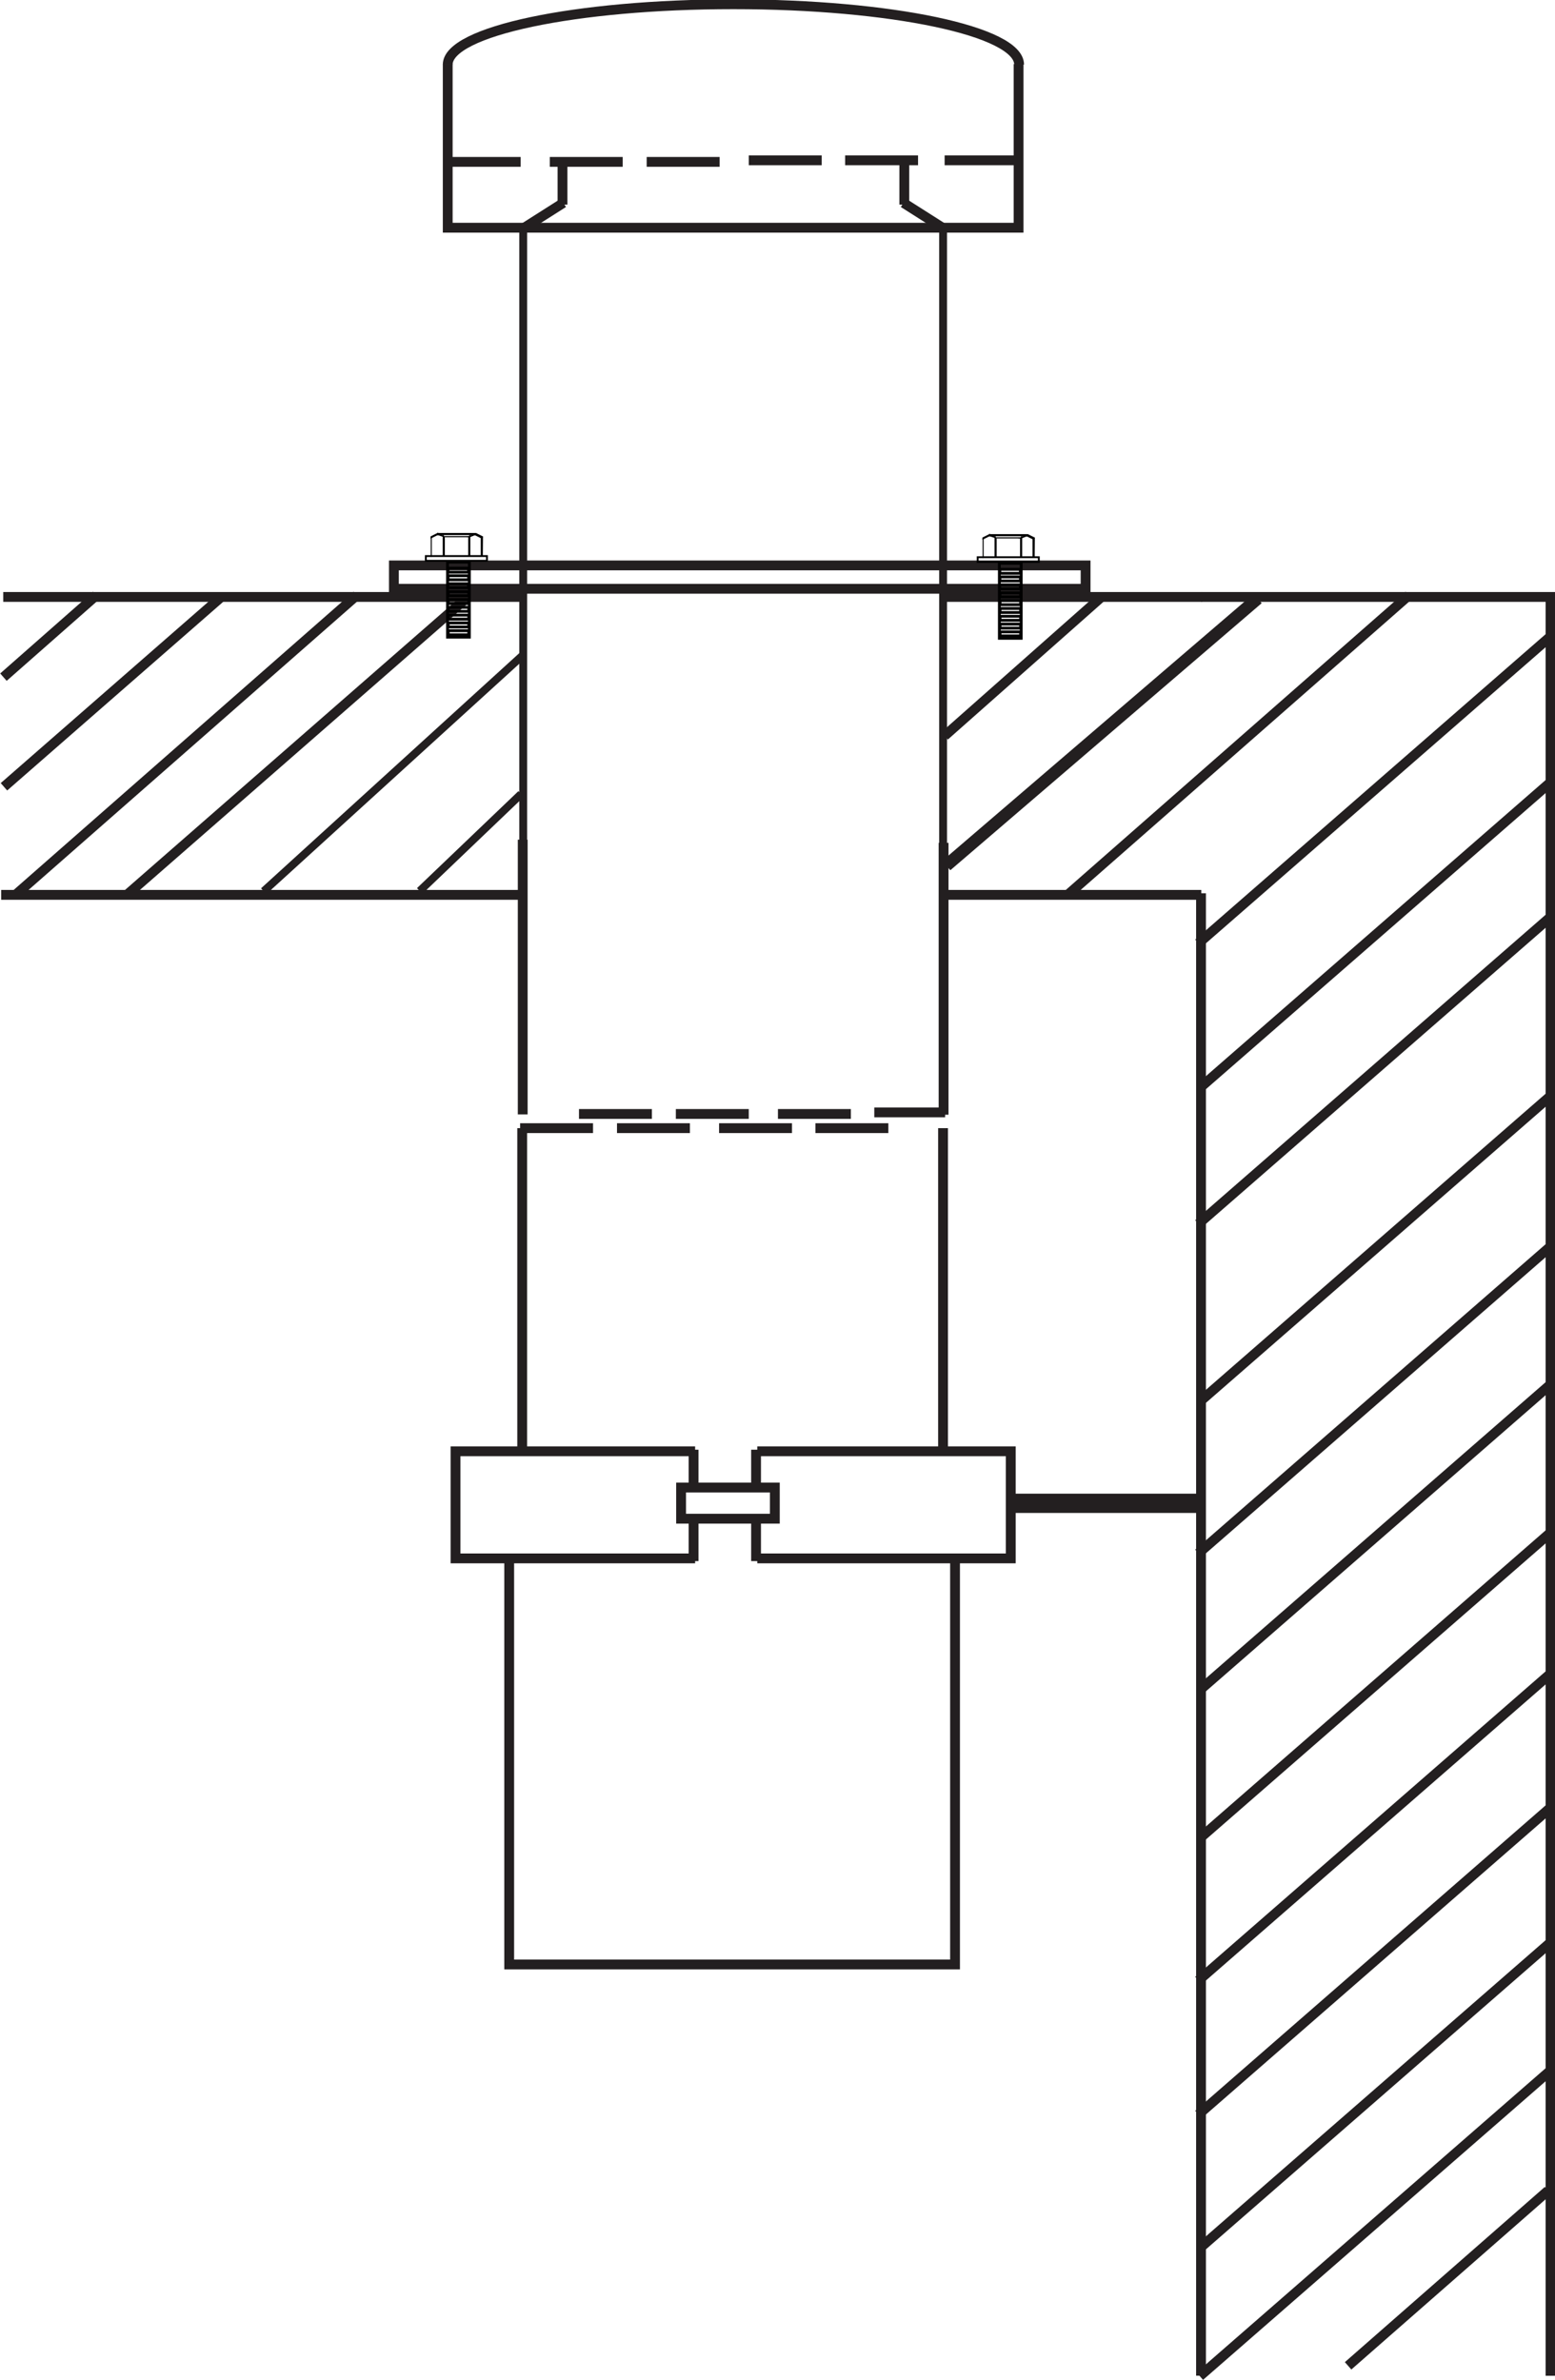 <?xml version="1.0" encoding="UTF-8" standalone="no"?>
<svg
   xmlns:dc="http://purl.org/dc/elements/1.1/"
   xmlns:cc="http://creativecommons.org/ns#"
   xmlns:rdf="http://www.w3.org/1999/02/22-rdf-syntax-ns#"
   xmlns:svg="http://www.w3.org/2000/svg"
   xmlns="http://www.w3.org/2000/svg"
   id="svg15059"
   version="1.1"
   viewBox="0 0 208.806 319.66"
   height="319.66mm"
   width="208.806mm">
  <defs
     id="defs15053" />
  <g
     transform="translate(7.924,-3.677)"
     id="layer1">
    <g
       id="g16569"
       transform="matrix(2.117,0,0,-2.117,-171.069,563.49)">
      <g
         id="g2542"
         transform="translate(22.677,22.677)">
        <g
           transform="translate(87.574,227.39)"
           id="g2544">
          <path
             id="path2546"
             style="fill:none;stroke:#231f20;stroke-width:0.498;stroke-linecap:butt;stroke-linejoin:miter;stroke-miterlimit:10;stroke-dasharray:none;stroke-opacity:1"
             d="M 0,0 V -39.612" />
        </g>
      </g>
      <g
         id="g2548"
         transform="translate(22.677,22.677)">
        <g
           transform="translate(114.207,227.29)"
           id="g2550">
          <path
             id="path2552"
             style="fill:none;stroke:#231f20;stroke-width:0.498;stroke-linecap:butt;stroke-linejoin:miter;stroke-miterlimit:10;stroke-dasharray:none;stroke-opacity:1"
             d="M 0,0 V -39.555" />
        </g>
      </g>
      <g
         id="g2554"
         transform="translate(22.677,22.677)">
        <g
           transform="translate(82.786,237.69)"
           id="g2556">
          <path
             id="path2558"
             style="fill:none;stroke:#231f20;stroke-width:0.623;stroke-linecap:butt;stroke-linejoin:miter;stroke-miterlimit:10;stroke-dasharray:none;stroke-opacity:1"
             d="M 36.209,0 V -10.377 H 0 V 0" />
        </g>
      </g>
      <g
         id="g2560"
         transform="translate(22.677,22.677)">
        <g
           transform="translate(82.786,241.49)"
           id="g2562">
          <path
             id="path2564"
             style="fill:none;stroke:#231f20;stroke-width:0.623;stroke-linecap:butt;stroke-linejoin:miter;stroke-miterlimit:10;stroke-dasharray:none;stroke-opacity:1"
             d="M 0,-3.83 C 0,-1.715 8.113,0 18.121,0 28.129,0 36.243,-1.715 36.243,-3.83" />
        </g>
      </g>
      <g
         id="g2566"
         transform="translate(22.677,22.677)">
        <g
           transform="translate(82.786,231.49)"
           id="g2568">
          <path
             id="path2570"
             style="fill:none;stroke:#231f20;stroke-width:0.623;stroke-linecap:butt;stroke-linejoin:miter;stroke-miterlimit:10;stroke-dasharray:none;stroke-opacity:1"
             d="M 0,0 H 4.625" />
        </g>
      </g>
      <g
         id="g2572"
         transform="translate(22.677,22.677)">
        <g
           transform="translate(89.261,231.49)"
           id="g2574">
          <path
             id="path2576"
             style="fill:none;stroke:#231f20;stroke-width:0.623;stroke-linecap:butt;stroke-linejoin:miter;stroke-miterlimit:10;stroke-dasharray:none;stroke-opacity:1"
             d="M 0,0 H 4.625" />
        </g>
      </g>
      <g
         id="g2578"
         transform="translate(22.677,22.677)">
        <g
           transform="translate(95.406,231.49)"
           id="g2580">
          <path
             id="path2582"
             style="fill:none;stroke:#231f20;stroke-width:0.623;stroke-linecap:butt;stroke-linejoin:miter;stroke-miterlimit:10;stroke-dasharray:none;stroke-opacity:1"
             d="M 0,0 H 4.625" />
        </g>
      </g>
      <g
         id="g2584"
         transform="translate(22.677,22.677)">
        <g
           transform="translate(101.882,231.59)"
           id="g2586">
          <path
             id="path2588"
             style="fill:none;stroke:#231f20;stroke-width:0.623;stroke-linecap:butt;stroke-linejoin:miter;stroke-miterlimit:10;stroke-dasharray:none;stroke-opacity:1"
             d="M 0,0 H 4.625" />
        </g>
      </g>
      <g
         id="g2590"
         transform="translate(22.677,22.677)">
        <g
           transform="translate(107.993,231.59)"
           id="g2592">
          <path
             id="path2594"
             style="fill:none;stroke:#231f20;stroke-width:0.623;stroke-linecap:butt;stroke-linejoin:miter;stroke-miterlimit:10;stroke-dasharray:none;stroke-opacity:1"
             d="M 0,0 H 4.625" />
        </g>
      </g>
      <g
         id="g2596"
         transform="translate(22.677,22.677)">
        <g
           transform="translate(114.304,231.59)"
           id="g2598">
          <path
             id="path2600"
             style="fill:none;stroke:#231f20;stroke-width:0.623;stroke-linecap:butt;stroke-linejoin:miter;stroke-miterlimit:10;stroke-dasharray:none;stroke-opacity:1"
             d="M 0,0 H 4.625" />
        </g>
      </g>
      <g
         id="g2602"
         transform="translate(22.677,22.677)">
        <g
           transform="translate(87.543,228.89)"
           id="g2604">
          <path
             id="path2606"
             style="fill:none;stroke:#231f20;stroke-width:0.623;stroke-linecap:butt;stroke-linejoin:miter;stroke-miterlimit:10;stroke-dasharray:none;stroke-opacity:1"
             d="M 0,-1.637 2.577,0" />
        </g>
      </g>
      <g
         id="g2608"
         transform="translate(22.677,22.677)">
        <g
           transform="translate(90.067,231.49)"
           id="g2610">
          <path
             id="path2612"
             style="fill:none;stroke:#231f20;stroke-width:0.623;stroke-linecap:butt;stroke-linejoin:miter;stroke-miterlimit:10;stroke-dasharray:none;stroke-opacity:1"
             d="M 0,-2.71 V 0" />
        </g>
      </g>
      <g
         id="g2614"
         transform="translate(22.677,22.677)">
        <g
           transform="translate(111.693,228.89)"
           id="g2616">
          <path
             id="path2618"
             style="fill:none;stroke:#231f20;stroke-width:0.623;stroke-linecap:butt;stroke-linejoin:miter;stroke-miterlimit:10;stroke-dasharray:none;stroke-opacity:1"
             d="M 2.577,-1.638 0,0" />
        </g>
      </g>
      <g
         id="g2620"
         transform="translate(22.677,22.677)">
        <g
           transform="translate(111.747,231.49)"
           id="g2622">
          <path
             id="path2624"
             style="fill:none;stroke:#231f20;stroke-width:0.623;stroke-linecap:butt;stroke-linejoin:miter;stroke-miterlimit:10;stroke-dasharray:none;stroke-opacity:1"
             d="M 0,-2.71 6e-4,0" />
        </g>
      </g>
      <g
         id="g2626"
         transform="translate(22.677,22.677)">
        <g
           transform="translate(54.594,203.89)"
           id="g2628">
          <path
             id="path2630"
             style="fill:none;stroke:#231f20;stroke-width:0.623;stroke-linecap:butt;stroke-linejoin:miter;stroke-miterlimit:10;stroke-dasharray:none;stroke-opacity:1"
             d="M 0,0 H 32.949" />
        </g>
      </g>
      <g
         id="g2632"
         transform="translate(22.677,22.677)">
        <g
           transform="translate(114.16,203.89)"
           id="g2634">
          <path
             id="path2636"
             style="fill:none;stroke:#231f20;stroke-width:0.623;stroke-linecap:butt;stroke-linejoin:miter;stroke-miterlimit:10;stroke-dasharray:none;stroke-opacity:1"
             d="M 0,0 H 16.48" />
        </g>
      </g>
      <g
         id="g2638"
         transform="translate(22.677,22.677)">
        <g
           transform="translate(54.461,184.99)"
           id="g2640">
          <path
             id="path2642"
             style="fill:none;stroke:#231f20;stroke-width:0.623;stroke-linecap:butt;stroke-linejoin:miter;stroke-miterlimit:10;stroke-dasharray:none;stroke-opacity:1"
             d="M 0,0 H 32.95" />
        </g>
      </g>
      <g
         id="g2644"
         transform="translate(22.677,22.677)">
        <g
           transform="translate(114.105,184.99)"
           id="g2646">
          <path
             id="path2648"
             style="fill:none;stroke:#231f20;stroke-width:0.623;stroke-linecap:butt;stroke-linejoin:miter;stroke-miterlimit:10;stroke-dasharray:none;stroke-opacity:1"
             d="M 0,0 H 16.48" />
        </g>
      </g>
      <g
         id="g2650"
         transform="translate(22.677,22.677)">
        <g
           transform="translate(130.576,203.89)"
           id="g2652">
          <path
             id="path2654"
             style="fill:none;stroke:#231f20;stroke-width:0.623;stroke-linecap:butt;stroke-linejoin:miter;stroke-miterlimit:10;stroke-dasharray:none;stroke-opacity:1"
             d="M 0,0 H 22.16 V -112.849" />
        </g>
      </g>
      <g
         id="g2656"
         transform="translate(22.677,22.677)">
        <g
           transform="translate(130.567,185.09)"
           id="g2658">
          <path
             id="path2660"
             style="fill:none;stroke:#231f20;stroke-width:0.623;stroke-linecap:butt;stroke-linejoin:miter;stroke-miterlimit:10;stroke-dasharray:none;stroke-opacity:1"
             d="M 0,-94.044 V 0" />
        </g>
      </g>
      <g
         id="g2662"
         transform="translate(22.677,22.677)">
        <g
           transform="translate(87.543,188.49)"
           id="g2664">
          <path
             id="path2666"
             style="fill:none;stroke:#231f20;stroke-width:0.623;stroke-linecap:butt;stroke-linejoin:miter;stroke-miterlimit:10;stroke-dasharray:none;stroke-opacity:1"
             d="M 0,0 V -17.427" />
        </g>
      </g>
      <g
         id="g2668"
         transform="translate(22.677,22.677)">
        <g
           transform="translate(114.238,188.29)"
           id="g2670">
          <path
             id="path2672"
             style="fill:none;stroke:#231f20;stroke-width:0.623;stroke-linecap:butt;stroke-linejoin:miter;stroke-miterlimit:10;stroke-dasharray:none;stroke-opacity:1"
             d="M 0,0 V -17.248" />
        </g>
      </g>
      <g
         id="g2674"
         transform="translate(22.677,22.677)">
        <g
           transform="translate(87.51,170.19)"
           id="g2676">
          <path
             id="path2678"
             style="fill:none;stroke:#231f20;stroke-width:0.623;stroke-linecap:butt;stroke-linejoin:miter;stroke-miterlimit:10;stroke-dasharray:none;stroke-opacity:1"
             d="M 0,0 V -20.573" />
        </g>
      </g>
      <g
         id="g2680"
         transform="translate(22.677,22.677)">
        <g
           transform="translate(114.204,170.19)"
           id="g2682">
          <path
             id="path2684"
             style="fill:none;stroke:#231f20;stroke-width:0.623;stroke-linecap:butt;stroke-linejoin:miter;stroke-miterlimit:10;stroke-dasharray:none;stroke-opacity:1"
             d="M 0,0 V -20.543" />
        </g>
      </g>
      <g
         id="g2686"
         transform="translate(22.677,22.677)">
        <g
           transform="translate(79.372,205.89)"
           id="g2688">
          <path
             id="path2690"
             style="fill:none;stroke:#231f20;stroke-width:0.623;stroke-linecap:butt;stroke-linejoin:miter;stroke-miterlimit:10;stroke-dasharray:none;stroke-opacity:1"
             d="M 43.874,0 H 0 v -1.482 h 43.874 z" />
        </g>
      </g>
      <g
         id="g2692"
         transform="translate(22.677,22.677)">
        <g
           transform="translate(91.111,171.09)"
           id="g2694">
          <path
             id="path2696"
             style="fill:none;stroke:#231f20;stroke-width:0.623;stroke-linecap:butt;stroke-linejoin:miter;stroke-miterlimit:10;stroke-dasharray:none;stroke-opacity:1"
             d="M 0,0 H 4.625" />
        </g>
      </g>
      <g
         id="g2698"
         transform="translate(22.677,22.677)">
        <g
           transform="translate(97.256,171.09)"
           id="g2700">
          <path
             id="path2702"
             style="fill:none;stroke:#231f20;stroke-width:0.623;stroke-linecap:butt;stroke-linejoin:miter;stroke-miterlimit:10;stroke-dasharray:none;stroke-opacity:1"
             d="M 0,0 H 4.625" />
        </g>
      </g>
      <g
         id="g2704"
         transform="translate(22.677,22.677)">
        <g
           transform="translate(103.731,171.09)"
           id="g2706">
          <path
             id="path2708"
             style="fill:none;stroke:#231f20;stroke-width:0.623;stroke-linecap:butt;stroke-linejoin:miter;stroke-miterlimit:10;stroke-dasharray:none;stroke-opacity:1"
             d="M 0,0 H 4.625" />
        </g>
      </g>
      <g
         id="g2710"
         transform="translate(22.677,22.677)">
        <g
           transform="translate(109.843,171.19)"
           id="g2712">
          <path
             id="path2714"
             style="fill:none;stroke:#231f20;stroke-width:0.623;stroke-linecap:butt;stroke-linejoin:miter;stroke-miterlimit:10;stroke-dasharray:none;stroke-opacity:1"
             d="M 0,0 H 4.493" />
        </g>
      </g>
      <g
         id="g2716"
         transform="translate(22.677,22.677)">
        <g
           transform="translate(87.378,170.19)"
           id="g2718">
          <path
             id="path2720"
             style="fill:none;stroke:#231f20;stroke-width:0.623;stroke-linecap:butt;stroke-linejoin:miter;stroke-miterlimit:10;stroke-dasharray:none;stroke-opacity:1"
             d="M 0,0 H 4.625" />
        </g>
      </g>
      <g
         id="g2722"
         transform="translate(22.677,22.677)">
        <g
           transform="translate(93.523,170.19)"
           id="g2724">
          <path
             id="path2726"
             style="fill:none;stroke:#231f20;stroke-width:0.623;stroke-linecap:butt;stroke-linejoin:miter;stroke-miterlimit:10;stroke-dasharray:none;stroke-opacity:1"
             d="M 0,0 H 4.625" />
        </g>
      </g>
      <g
         id="g2728"
         transform="translate(22.677,22.677)">
        <g
           transform="translate(99.998,170.19)"
           id="g2730">
          <path
             id="path2732"
             style="fill:none;stroke:#231f20;stroke-width:0.623;stroke-linecap:butt;stroke-linejoin:miter;stroke-miterlimit:10;stroke-dasharray:none;stroke-opacity:1"
             d="M 0,0 H 4.625" />
        </g>
      </g>
      <g
         id="g2734"
         transform="translate(22.677,22.677)">
        <g
           transform="translate(106.111,170.19)"
           id="g2736">
          <path
             id="path2738"
             style="fill:none;stroke:#231f20;stroke-width:0.623;stroke-linecap:butt;stroke-linejoin:miter;stroke-miterlimit:10;stroke-dasharray:none;stroke-opacity:1"
             d="M 0,0 H 4.625" />
        </g>
      </g>
      <g
         id="g2740"
         transform="translate(22.677,22.677)">
        <g
           transform="translate(83.281,149.69)"
           id="g2742">
          <path
             id="path2744"
             style="fill:none;stroke:#231f20;stroke-width:0.623;stroke-linecap:butt;stroke-linejoin:miter;stroke-miterlimit:10;stroke-dasharray:none;stroke-opacity:1"
             d="M 15.198,-6.795 H 0 V 0 h 15.198" />
        </g>
      </g>
      <g
         id="g2746"
         transform="translate(22.677,22.677)">
        <g
           transform="translate(102.421,149.69)"
           id="g2748">
          <path
             id="path2750"
             style="fill:none;stroke:#231f20;stroke-width:0.623;stroke-linecap:butt;stroke-linejoin:miter;stroke-miterlimit:10;stroke-dasharray:none;stroke-opacity:1"
             d="M 0,0 H 16.078 V -6.795 H 0" />
        </g>
      </g>
      <g
         id="g2752"
         transform="translate(22.677,22.677)">
        <g
           transform="translate(118.555,146.69)"
           id="g2754">
          <path
             id="path2756"
             style="fill:none;stroke:#231f20;stroke-width:0.623;stroke-linecap:butt;stroke-linejoin:miter;stroke-miterlimit:10;stroke-dasharray:none;stroke-opacity:1"
             d="M 0,0 H 12.069" />
        </g>
      </g>
      <g
         id="g2758"
         transform="translate(22.677,22.677)">
        <g
           transform="translate(118.555,146.09)"
           id="g2760">
          <path
             id="path2762"
             style="fill:none;stroke:#231f20;stroke-width:0.623;stroke-linecap:butt;stroke-linejoin:miter;stroke-miterlimit:10;stroke-dasharray:none;stroke-opacity:1"
             d="M 0,0 H 12.069" />
        </g>
      </g>
      <g
         id="g2764"
         transform="translate(22.677,22.677)">
        <g
           transform="translate(86.685,142.89)"
           id="g2766">
          <path
             id="path2768"
             style="fill:none;stroke:#231f20;stroke-width:0.623;stroke-linecap:butt;stroke-linejoin:miter;stroke-miterlimit:10;stroke-dasharray:none;stroke-opacity:1"
             d="M 28.28,0 V -25.756 H 0 V 0" />
        </g>
      </g>
      <g
         id="g2770"
         transform="translate(22.677,22.677)">
        <g
           transform="translate(139.897,102.79)"
           id="g2772">
          <path
             id="path2774"
             style="fill:none;stroke:#231f20;stroke-width:0.623;stroke-linecap:butt;stroke-linejoin:miter;stroke-miterlimit:10;stroke-dasharray:none;stroke-opacity:1"
             d="M 0,-11.118 12.686,0" />
        </g>
      </g>
      <g
         id="g2776"
         transform="translate(22.677,22.677)">
        <g
           transform="translate(130.492,110.39)"
           id="g2778">
          <path
             id="path2780"
             style="fill:none;stroke:#231f20;stroke-width:0.623;stroke-linecap:butt;stroke-linejoin:miter;stroke-miterlimit:10;stroke-dasharray:none;stroke-opacity:1"
             d="M 0,-19.374 22.222,0" />
        </g>
      </g>
      <g
         id="g2782"
         transform="translate(22.677,22.677)">
        <g
           transform="translate(130.58,118.59)"
           id="g2784">
          <path
             id="path2786"
             style="fill:none;stroke:#231f20;stroke-width:0.623;stroke-linecap:butt;stroke-linejoin:miter;stroke-miterlimit:10;stroke-dasharray:none;stroke-opacity:1"
             d="M 0,-19.375 22.222,0" />
        </g>
      </g>
      <g
         id="g2788"
         transform="translate(22.677,22.677)">
        <g
           transform="translate(130.404,126.99)"
           id="g2790">
          <path
             id="path2792"
             style="fill:none;stroke:#231f20;stroke-width:0.623;stroke-linecap:butt;stroke-linejoin:miter;stroke-miterlimit:10;stroke-dasharray:none;stroke-opacity:1"
             d="M 0,-19.375 22.222,0" />
        </g>
      </g>
      <g
         id="g2794"
         transform="translate(22.677,22.677)">
        <g
           transform="translate(130.404,135.49)"
           id="g2796">
          <path
             id="path2798"
             style="fill:none;stroke:#231f20;stroke-width:0.623;stroke-linecap:butt;stroke-linejoin:miter;stroke-miterlimit:10;stroke-dasharray:none;stroke-opacity:1"
             d="M 0,-19.374 22.222,0" />
        </g>
      </g>
      <g
         id="g2800"
         transform="translate(22.677,22.677)">
        <g
           transform="translate(130.58,144.59)"
           id="g2802">
          <path
             id="path2804"
             style="fill:none;stroke:#231f20;stroke-width:0.623;stroke-linecap:butt;stroke-linejoin:miter;stroke-miterlimit:10;stroke-dasharray:none;stroke-opacity:1"
             d="M 0,-19.374 22.222,0" />
        </g>
      </g>
      <g
         id="g2806"
         transform="translate(22.677,22.677)">
        <g
           transform="translate(130.58,153.99)"
           id="g2808">
          <path
             id="path2810"
             style="fill:none;stroke:#231f20;stroke-width:0.623;stroke-linecap:butt;stroke-linejoin:miter;stroke-miterlimit:10;stroke-dasharray:none;stroke-opacity:1"
             d="M 0,-19.374 22.222,0" />
        </g>
      </g>
      <g
         id="g2812"
         transform="translate(22.677,22.677)">
        <g
           transform="translate(130.404,162.59)"
           id="g2814">
          <path
             id="path2816"
             style="fill:none;stroke:#231f20;stroke-width:0.623;stroke-linecap:butt;stroke-linejoin:miter;stroke-miterlimit:10;stroke-dasharray:none;stroke-opacity:1"
             d="M 0,-19.374 22.222,0" />
        </g>
      </g>
      <g
         id="g2818"
         transform="translate(22.677,22.677)">
        <g
           transform="translate(130.58,172.29)"
           id="g2820">
          <path
             id="path2822"
             style="fill:none;stroke:#231f20;stroke-width:0.623;stroke-linecap:butt;stroke-linejoin:miter;stroke-miterlimit:10;stroke-dasharray:none;stroke-opacity:1"
             d="M 0,-19.374 22.222,0" />
        </g>
      </g>
      <g
         id="g2824"
         transform="translate(22.677,22.677)">
        <g
           transform="translate(130.404,183.49)"
           id="g2826">
          <path
             id="path2828"
             style="fill:none;stroke:#231f20;stroke-width:0.623;stroke-linecap:butt;stroke-linejoin:miter;stroke-miterlimit:10;stroke-dasharray:none;stroke-opacity:1"
             d="M 0,-19.374 22.222,0" />
        </g>
      </g>
      <g
         id="g2830"
         transform="translate(22.677,22.677)">
        <g
           transform="translate(130.58,192.19)"
           id="g2832">
          <path
             id="path2834"
             style="fill:none;stroke:#231f20;stroke-width:0.623;stroke-linecap:butt;stroke-linejoin:miter;stroke-miterlimit:10;stroke-dasharray:none;stroke-opacity:1"
             d="M 0,-19.374 22.222,0" />
        </g>
      </g>
      <g
         id="g2836"
         transform="translate(22.677,22.677)">
        <g
           transform="translate(130.404,201.29)"
           id="g2838">
          <path
             id="path2840"
             style="fill:none;stroke:#231f20;stroke-width:0.623;stroke-linecap:butt;stroke-linejoin:miter;stroke-miterlimit:10;stroke-dasharray:none;stroke-opacity:1"
             d="M 0,-19.374 22.222,0" />
        </g>
      </g>
      <g
         id="g2842"
         transform="translate(22.677,22.677)">
        <g
           transform="translate(122.079,203.99)"
           id="g2844">
          <path
             id="path2846"
             style="fill:none;stroke:#231f20;stroke-width:0.623;stroke-linecap:butt;stroke-linejoin:miter;stroke-miterlimit:10;stroke-dasharray:none;stroke-opacity:1"
             d="M 0,-19.024 21.672,0" />
        </g>
      </g>
      <g
         id="g2848"
         transform="translate(22.677,22.677)">
        <g
           transform="translate(114.412,203.79)"
           id="g2850">
          <path
             id="path2852"
             style="fill:none;stroke:#231f20;stroke-width:0.784;stroke-linecap:butt;stroke-linejoin:miter;stroke-miterlimit:10;stroke-dasharray:none;stroke-opacity:1"
             d="M 0,-16.94 19.747,0" />
        </g>
      </g>
      <g
         id="g2854"
         transform="translate(22.677,22.677)">
        <g
           transform="translate(114.304,203.89)"
           id="g2856">
          <path
             id="path2858"
             style="fill:none;stroke:#231f20;stroke-width:0.623;stroke-linecap:butt;stroke-linejoin:miter;stroke-miterlimit:10;stroke-dasharray:none;stroke-opacity:1"
             d="M 0,-8.812 9.955,0" />
        </g>
      </g>
      <g
         id="g2860"
         transform="translate(22.677,22.677)">
        <g
           transform="translate(81.008,191.39)"
           id="g2862">
          <path
             id="path2864"
             style="fill:none;stroke:#231f20;stroke-width:0.498;stroke-linecap:butt;stroke-linejoin:miter;stroke-miterlimit:10;stroke-dasharray:none;stroke-opacity:1"
             d="M 0,-6.153 6.433,0" />
        </g>
      </g>
      <g
         id="g2866"
         transform="translate(22.677,22.677)">
        <g
           transform="translate(71.113,200.19)"
           id="g2868">
          <path
             id="path2870"
             style="fill:none;stroke:#231f20;stroke-width:0.498;stroke-linecap:butt;stroke-linejoin:miter;stroke-miterlimit:10;stroke-dasharray:none;stroke-opacity:1"
             d="M 0,-14.968 16.434,0" />
        </g>
      </g>
      <g
         id="g2872"
         transform="translate(22.677,22.677)">
        <g
           transform="translate(62.479,203.89)"
           id="g2874">
          <path
             id="path2876"
             style="fill:none;stroke:#231f20;stroke-width:0.623;stroke-linecap:butt;stroke-linejoin:miter;stroke-miterlimit:10;stroke-dasharray:none;stroke-opacity:1"
             d="M 0,-18.86 21.584,0" />
        </g>
      </g>
      <g
         id="g2878"
         transform="translate(22.677,22.677)">
        <g
           transform="translate(55.343,203.99)"
           id="g2880">
          <path
             id="path2882"
             style="fill:none;stroke:#231f20;stroke-width:0.623;stroke-linecap:butt;stroke-linejoin:miter;stroke-miterlimit:10;stroke-dasharray:none;stroke-opacity:1"
             d="M 0,-19.024 21.673,0" />
        </g>
      </g>
      <g
         id="g2884"
         transform="translate(22.677,22.677)">
        <g
           transform="translate(54.638,203.89)"
           id="g2886">
          <path
             id="path2888"
             style="fill:none;stroke:#231f20;stroke-width:0.623;stroke-linecap:butt;stroke-linejoin:miter;stroke-miterlimit:10;stroke-dasharray:none;stroke-opacity:1"
             d="M 0,-12.044 13.788,0" />
        </g>
      </g>
      <g
         id="g2890"
         transform="translate(22.677,22.677)">
        <g
           transform="translate(54.605,203.99)"
           id="g2892">
          <path
             id="path2894"
             style="fill:none;stroke:#231f20;stroke-width:0.623;stroke-linecap:butt;stroke-linejoin:miter;stroke-miterlimit:10;stroke-dasharray:none;stroke-opacity:1"
             d="M 0,-5.189 5.892,0" />
        </g>
      </g>
      <g
         id="g2896"
         transform="translate(22.677,22.677)">
        <g
           transform="translate(97.588,147.39)"
           id="g2898">
          <path
             id="path2900"
             style="fill:none;stroke:#231f20;stroke-width:0.623;stroke-linecap:butt;stroke-linejoin:miter;stroke-miterlimit:10;stroke-dasharray:none;stroke-opacity:1"
             d="M 0,-1.976 H 5.946 V 0 H 0 Z" />
        </g>
      </g>
      <g
         id="g2902"
         transform="translate(22.677,22.677)">
        <g
           transform="translate(98.38,149.79)"
           id="g2904">
          <path
             id="path2906"
             style="fill:none;stroke:#231f20;stroke-width:0.623;stroke-linecap:butt;stroke-linejoin:miter;stroke-miterlimit:10;stroke-dasharray:none;stroke-opacity:1"
             d="M 0,0 V -2.45" />
        </g>
      </g>
      <g
         id="g2908"
         transform="translate(22.677,22.677)">
        <g
           transform="translate(98.38,145.29)"
           id="g2910">
          <path
             id="path2912"
             style="fill:none;stroke:#231f20;stroke-width:0.623;stroke-linecap:butt;stroke-linejoin:miter;stroke-miterlimit:10;stroke-dasharray:none;stroke-opacity:1"
             d="M 0,0 V -2.567" />
        </g>
      </g>
      <g
         id="g2914"
         transform="translate(22.677,22.677)">
        <g
           transform="translate(102.344,149.79)"
           id="g2916">
          <path
             id="path2918"
             style="fill:none;stroke:#231f20;stroke-width:0.623;stroke-linecap:butt;stroke-linejoin:miter;stroke-miterlimit:10;stroke-dasharray:none;stroke-opacity:1"
             d="M 0,0 V -2.45" />
        </g>
      </g>
      <g
         id="g2920"
         transform="translate(22.677,22.677)">
        <g
           transform="translate(102.344,145.29)"
           id="g2922">
          <path
             id="path2924"
             style="fill:none;stroke:#231f20;stroke-width:0.623;stroke-linecap:butt;stroke-linejoin:miter;stroke-miterlimit:10;stroke-dasharray:none;stroke-opacity:1"
             d="M 0,0 V -2.567" />
        </g>
      </g>
      <g
         id="g15863"
         transform="matrix(0.328,0,0,0.328,82.682,148.263)">
        <rect
           transform="scale(1,-1)"
           y="-246.415"
           x="171.94"
           height="0.917"
           width="11.82"
           id="rect15810"
           style="opacity:1;fill:none;fill-opacity:1;stroke:#000000;stroke-width:0.357;stroke-miterlimit:4;stroke-dasharray:none;stroke-dashoffset:0;stroke-opacity:1" />
        <g
           transform="matrix(0,-1.007,1.007,0,24.669,686.099)"
           id="g3434-3">
          <g
             id="g3436"
             transform="translate(432.299,155.69)">
            <path
               d="M 0.204,-7.138 H 0 V 0 h 0.204 z"
               style="fill:#000000;fill-opacity:1;fill-rule:evenodd;stroke:none"
               id="path3438" />
            <path
               d="M 0.204,-7.138 H 0 V 0 h 0.204 z"
               style="fill:none;stroke:#000000;stroke-width:0.204;stroke-linecap:butt;stroke-linejoin:miter;stroke-miterlimit:10;stroke-dasharray:none;stroke-opacity:1"
               id="path3440" />
          </g>
        </g>
        <g
           transform="matrix(0,-1.007,1.007,0,24.669,686.099)"
           id="g3442">
          <g
             id="g3444-6"
             transform="translate(432.91,157.09)">
            <path
               d="M 3.671,-0.206 H 0.204 L 0,0 h 3.671 z"
               style="fill:#000000;fill-opacity:1;fill-rule:evenodd;stroke:none"
               id="path3446" />
            <path
               d="M 3.671,-0.206 H 0.204 L 0.131,0.029 3.671,0 Z"
               style="fill:none;stroke:#000000;stroke-width:0.204;stroke-linecap:butt;stroke-linejoin:miter;stroke-miterlimit:10;stroke-dasharray:none;stroke-opacity:1"
               id="path3448-7" />
          </g>
        </g>
        <g
           transform="matrix(0,-1.007,1.007,0,24.669,686.099)"
           id="g3450-5">
          <g
             id="g3452-3"
             transform="translate(432.299,157.09)">
            <path
               d="M 0.611,0 0,-1.224 0.204,-1.428 0.815,-0.206 Z"
               style="fill:#000000;fill-opacity:1;fill-rule:evenodd;stroke:none"
               id="path3454-5" />
            <path
               d="M 0.611,0 0,-1.224 0.204,-1.428 0.815,-0.206 Z"
               style="fill:none;stroke:#000000;stroke-width:0.204;stroke-linecap:butt;stroke-linejoin:miter;stroke-miterlimit:10;stroke-dasharray:none;stroke-opacity:1"
               id="path3456" />
          </g>
        </g>
        <g
           transform="matrix(0,-1.007,1.007,0,24.669,686.099)"
           id="g3458-6">
          <g
             id="g3460"
             transform="translate(432.299,155.89)">
            <path
               d="m 0,0 0.611,-1.428 v 0.204 l -0.407,1.02 z"
               style="fill:#000000;fill-opacity:1;fill-rule:evenodd;stroke:none"
               id="path3462" />
            <path
               d="M 0.088,-0.197 0.611,-1.428 v 0.204 l -0.407,1.02 z"
               style="fill:none;stroke:#000000;stroke-width:0.204;stroke-linecap:butt;stroke-linejoin:miter;stroke-miterlimit:10;stroke-dasharray:none;stroke-opacity:1"
               id="path3464" />
          </g>
        </g>
        <g
           transform="matrix(0,-1.007,1.007,0,24.669,686.099)"
           id="g3466">
          <g
             id="g3468-2"
             transform="translate(432.706,154.69)">
            <path
               d="M 3.876,-0.204 H 0.408 L 0,0 h 3.876 z"
               style="fill:#000000;fill-opacity:1;fill-rule:evenodd;stroke:none"
               id="path3470" />
            <path
               d="M 3.876,-0.204 H 0.408 L 0,0 h 3.876 z"
               style="fill:none;stroke:#000000;stroke-width:0.204;stroke-linecap:butt;stroke-linejoin:miter;stroke-miterlimit:10;stroke-dasharray:none;stroke-opacity:1"
               id="path3472-9" />
          </g>
        </g>
        <g
           transform="matrix(0,-1.007,1.007,0,24.669,686.099)"
           id="g3474-1">
          <g
             id="g3476-2"
             transform="translate(432.91,154.69)">
            <path
               d="m 0,0 v -4.895 4.691 z"
               style="fill:#000000;fill-opacity:1;fill-rule:evenodd;stroke:none"
               id="path3478-7" />
            <path
               d="m 0,0 v -4.895 4.691 z"
               style="fill:none;stroke:#000000;stroke-width:0.204;stroke-linecap:butt;stroke-linejoin:miter;stroke-miterlimit:10;stroke-dasharray:none;stroke-opacity:1"
               id="path3480" />
          </g>
        </g>
        <g
           transform="matrix(0,-1.007,1.007,0,24.669,686.099)"
           id="g3482-0">
          <g
             id="g3484"
             transform="translate(432.706,149.79)">
            <path
               d="M 0.408,0 H 3.876 V -0.204 H 0 Z"
               style="fill:#000000;fill-opacity:1;fill-rule:evenodd;stroke:none"
               id="path3486" />
            <path
               d="M 0.408,0 H 3.876 V -0.204 H 0 Z"
               style="fill:none;stroke:#000000;stroke-width:0.204;stroke-linecap:butt;stroke-linejoin:miter;stroke-miterlimit:10;stroke-dasharray:none;stroke-opacity:1"
               id="path3488" />
          </g>
        </g>
        <g
           transform="matrix(0,-1.007,1.007,0,24.669,686.099)"
           id="g3490">
          <g
             id="g3492-9"
             transform="translate(432.299,149.79)">
            <path
               d="M 0.611,0 0,-1.224 h 0.204 z"
               style="fill:#000000;fill-opacity:1;fill-rule:evenodd;stroke:none"
               id="path3494" />
            <path
               d="M 0.611,0 0,-1.224 h 0.204 z"
               style="fill:none;stroke:#000000;stroke-width:0.204;stroke-linecap:butt;stroke-linejoin:miter;stroke-miterlimit:10;stroke-dasharray:none;stroke-opacity:1"
               id="path3496-3" />
          </g>
        </g>
        <g
           transform="matrix(0,-1.007,1.007,0,24.669,686.099)"
           id="g3498-6">
          <g
             id="g3500-0"
             transform="translate(432.299,148.49)">
            <path
               d="M 0,0 0.611,-1.224 H 0.815 L 0.204,0 Z"
               style="fill:#000000;fill-opacity:1;fill-rule:evenodd;stroke:none"
               id="path3502-6" />
            <path
               d="M 0,0 0.611,-1.224 H 0.815 L 0.204,0 Z"
               style="fill:none;stroke:#000000;stroke-width:0.204;stroke-linecap:butt;stroke-linejoin:miter;stroke-miterlimit:10;stroke-dasharray:none;stroke-opacity:1"
               id="path3504" />
          </g>
        </g>
        <g
           transform="matrix(0,-1.047,1.007,0,24.669,703.372)"
           id="g3506-2">
          <g
             id="g3508"
             transform="translate(432.91,147.29)">
            <path
               d="M 0.204,0 H 3.671 0 Z"
               style="fill:#000000;fill-opacity:1;fill-rule:evenodd;stroke:none"
               id="path3510" />
            <path
               d="M 0.204,0 H 3.671 0 Z"
               style="fill:none;stroke:#000000;stroke-width:0.204;stroke-linecap:butt;stroke-linejoin:miter;stroke-miterlimit:10;stroke-dasharray:none;stroke-opacity:1"
               id="path3512" />
          </g>
        </g>
        <rect
           transform="matrix(0,-1,-1,0,0,0)"
           y="-180.356"
           x="-245.244"
           height="4.224"
           width="14.515"
           id="rect18983"
           style="opacity:1;fill:none;fill-opacity:1;stroke:#000000;stroke-width:0.543;stroke-miterlimit:4;stroke-dasharray:none;stroke-dashoffset:0;stroke-opacity:1" />
        <rect
           transform="matrix(0,-1,-1,0,0,0)"
           style="opacity:1;fill:none;fill-opacity:1;stroke:#000000;stroke-width:0.543;stroke-miterlimit:4;stroke-dasharray:none;stroke-dashoffset:0;stroke-opacity:1"
           id="rect18987"
           width="0.779"
           height="3.972"
           x="-239.522"
           y="-180.241" />
        <rect
           transform="matrix(0,-1,-1,0,0,0)"
           y="-180.241"
           x="-238.012"
           height="3.972"
           width="0.779"
           id="rect18989"
           style="opacity:1;fill:none;fill-opacity:1;stroke:#000000;stroke-width:0.543;stroke-miterlimit:4;stroke-dasharray:none;stroke-dashoffset:0;stroke-opacity:1" />
        <rect
           transform="matrix(0,-1,-1,0,0,0)"
           style="opacity:1;fill:none;fill-opacity:1;stroke:#000000;stroke-width:0.543;stroke-miterlimit:4;stroke-dasharray:none;stroke-dashoffset:0;stroke-opacity:1"
           id="rect18991"
           width="0.779"
           height="3.972"
           x="-236.502"
           y="-180.241" />
        <rect
           transform="matrix(0,-1,-1,0,0,0)"
           y="-180.241"
           x="-234.992"
           height="3.972"
           width="0.779"
           id="rect18993"
           style="opacity:1;fill:none;fill-opacity:1;stroke:#000000;stroke-width:0.543;stroke-miterlimit:4;stroke-dasharray:none;stroke-dashoffset:0;stroke-opacity:1" />
        <rect
           transform="matrix(0,-1,-1,0,0,0)"
           style="opacity:1;fill:none;fill-opacity:1;stroke:#000000;stroke-width:0.543;stroke-miterlimit:4;stroke-dasharray:none;stroke-dashoffset:0;stroke-opacity:1"
           id="rect18995"
           width="0.779"
           height="3.972"
           x="-233.482"
           y="-180.241" />
        <rect
           transform="matrix(0,-1,-1,0,0,0)"
           y="-180.241"
           x="-231.972"
           height="3.972"
           width="0.779"
           id="rect18997"
           style="opacity:1;fill:none;fill-opacity:1;stroke:#000000;stroke-width:0.543;stroke-miterlimit:4;stroke-dasharray:none;stroke-dashoffset:0;stroke-opacity:1" />
        <rect
           y="-180.182"
           x="-241.064"
           height="3.972"
           width="0.779"
           id="rect15802"
           style="opacity:1;fill:none;fill-opacity:1;stroke:#000000;stroke-width:0.543;stroke-miterlimit:4;stroke-dasharray:none;stroke-dashoffset:0;stroke-opacity:1"
           transform="matrix(0,-1,-1,0,0,0)" />
        <rect
           transform="matrix(0,-1,-1,0,0,0)"
           style="opacity:1;fill:none;fill-opacity:1;stroke:#000000;stroke-width:0.543;stroke-miterlimit:4;stroke-dasharray:none;stroke-dashoffset:0;stroke-opacity:1"
           id="rect15804"
           width="0.779"
           height="3.972"
           x="-242.606"
           y="-180.212" />
        <rect
           y="-180.197"
           x="-244.074"
           height="3.972"
           width="0.779"
           id="rect15806"
           style="opacity:1;fill:none;fill-opacity:1;stroke:#000000;stroke-width:0.543;stroke-miterlimit:4;stroke-dasharray:none;stroke-dashoffset:0;stroke-opacity:1"
           transform="matrix(0,-1,-1,0,0,0)" />
      </g>
      <g
         transform="matrix(0.328,0,0,0.328,47.679,148.336)"
         id="g15967">
        <rect
           style="opacity:1;fill:none;fill-opacity:1;stroke:#000000;stroke-width:0.357;stroke-miterlimit:4;stroke-dasharray:none;stroke-dashoffset:0;stroke-opacity:1"
           id="rect15865"
           width="11.82"
           height="0.917"
           x="171.94"
           y="-246.415"
           transform="scale(1,-1)" />
        <g
           id="g15873"
           transform="matrix(0,-1.007,1.007,0,24.669,686.099)">
          <g
             transform="translate(432.299,155.69)"
             id="g15871">
            <path
               id="path15867"
               style="fill:#000000;fill-opacity:1;fill-rule:evenodd;stroke:none"
               d="M 0.204,-7.138 H 0 V 0 h 0.204 z" />
            <path
               id="path15869"
               style="fill:none;stroke:#000000;stroke-width:0.204;stroke-linecap:butt;stroke-linejoin:miter;stroke-miterlimit:10;stroke-dasharray:none;stroke-opacity:1"
               d="M 0.204,-7.138 H 0 V 0 h 0.204 z" />
          </g>
        </g>
        <g
           id="g15881"
           transform="matrix(0,-1.007,1.007,0,24.669,686.099)">
          <g
             transform="translate(432.91,157.09)"
             id="g15879">
            <path
               id="path15875"
               style="fill:#000000;fill-opacity:1;fill-rule:evenodd;stroke:none"
               d="M 3.671,-0.206 H 0.204 L 0,0 h 3.671 z" />
            <path
               id="path15877"
               style="fill:none;stroke:#000000;stroke-width:0.204;stroke-linecap:butt;stroke-linejoin:miter;stroke-miterlimit:10;stroke-dasharray:none;stroke-opacity:1"
               d="M 3.671,-0.206 H 0.204 L 0.131,0.029 3.671,0 Z" />
          </g>
        </g>
        <g
           id="g15889"
           transform="matrix(0,-1.007,1.007,0,24.669,686.099)">
          <g
             transform="translate(432.299,157.09)"
             id="g15887">
            <path
               id="path15883"
               style="fill:#000000;fill-opacity:1;fill-rule:evenodd;stroke:none"
               d="M 0.611,0 0,-1.224 0.204,-1.428 0.815,-0.206 Z" />
            <path
               id="path15885"
               style="fill:none;stroke:#000000;stroke-width:0.204;stroke-linecap:butt;stroke-linejoin:miter;stroke-miterlimit:10;stroke-dasharray:none;stroke-opacity:1"
               d="M 0.611,0 0,-1.224 0.204,-1.428 0.815,-0.206 Z" />
          </g>
        </g>
        <g
           id="g15897"
           transform="matrix(0,-1.007,1.007,0,24.669,686.099)">
          <g
             transform="translate(432.299,155.89)"
             id="g15895">
            <path
               id="path15891"
               style="fill:#000000;fill-opacity:1;fill-rule:evenodd;stroke:none"
               d="m 0,0 0.611,-1.428 v 0.204 l -0.407,1.02 z" />
            <path
               id="path15893"
               style="fill:none;stroke:#000000;stroke-width:0.204;stroke-linecap:butt;stroke-linejoin:miter;stroke-miterlimit:10;stroke-dasharray:none;stroke-opacity:1"
               d="M 0.088,-0.197 0.611,-1.428 v 0.204 l -0.407,1.02 z" />
          </g>
        </g>
        <g
           id="g15905"
           transform="matrix(0,-1.007,1.007,0,24.669,686.099)">
          <g
             transform="translate(432.706,154.69)"
             id="g15903">
            <path
               id="path15899"
               style="fill:#000000;fill-opacity:1;fill-rule:evenodd;stroke:none"
               d="M 3.876,-0.204 H 0.408 L 0,0 h 3.876 z" />
            <path
               id="path15901"
               style="fill:none;stroke:#000000;stroke-width:0.204;stroke-linecap:butt;stroke-linejoin:miter;stroke-miterlimit:10;stroke-dasharray:none;stroke-opacity:1"
               d="M 3.876,-0.204 H 0.408 L 0,0 h 3.876 z" />
          </g>
        </g>
        <g
           id="g15913"
           transform="matrix(0,-1.007,1.007,0,24.669,686.099)">
          <g
             transform="translate(432.91,154.69)"
             id="g15911">
            <path
               id="path15907"
               style="fill:#000000;fill-opacity:1;fill-rule:evenodd;stroke:none"
               d="m 0,0 v -4.895 4.691 z" />
            <path
               id="path15909"
               style="fill:none;stroke:#000000;stroke-width:0.204;stroke-linecap:butt;stroke-linejoin:miter;stroke-miterlimit:10;stroke-dasharray:none;stroke-opacity:1"
               d="m 0,0 v -4.895 4.691 z" />
          </g>
        </g>
        <g
           id="g15921"
           transform="matrix(0,-1.007,1.007,0,24.669,686.099)">
          <g
             transform="translate(432.706,149.79)"
             id="g15919">
            <path
               id="path15915"
               style="fill:#000000;fill-opacity:1;fill-rule:evenodd;stroke:none"
               d="M 0.408,0 H 3.876 V -0.204 H 0 Z" />
            <path
               id="path15917"
               style="fill:none;stroke:#000000;stroke-width:0.204;stroke-linecap:butt;stroke-linejoin:miter;stroke-miterlimit:10;stroke-dasharray:none;stroke-opacity:1"
               d="M 0.408,0 H 3.876 V -0.204 H 0 Z" />
          </g>
        </g>
        <g
           id="g15929"
           transform="matrix(0,-1.007,1.007,0,24.669,686.099)">
          <g
             transform="translate(432.299,149.79)"
             id="g15927">
            <path
               id="path15923"
               style="fill:#000000;fill-opacity:1;fill-rule:evenodd;stroke:none"
               d="M 0.611,0 0,-1.224 h 0.204 z" />
            <path
               id="path15925"
               style="fill:none;stroke:#000000;stroke-width:0.204;stroke-linecap:butt;stroke-linejoin:miter;stroke-miterlimit:10;stroke-dasharray:none;stroke-opacity:1"
               d="M 0.611,0 0,-1.224 h 0.204 z" />
          </g>
        </g>
        <g
           id="g15937"
           transform="matrix(0,-1.007,1.007,0,24.669,686.099)">
          <g
             transform="translate(432.299,148.49)"
             id="g15935">
            <path
               id="path15931"
               style="fill:#000000;fill-opacity:1;fill-rule:evenodd;stroke:none"
               d="M 0,0 0.611,-1.224 H 0.815 L 0.204,0 Z" />
            <path
               id="path15933"
               style="fill:none;stroke:#000000;stroke-width:0.204;stroke-linecap:butt;stroke-linejoin:miter;stroke-miterlimit:10;stroke-dasharray:none;stroke-opacity:1"
               d="M 0,0 0.611,-1.224 H 0.815 L 0.204,0 Z" />
          </g>
        </g>
        <g
           id="g15945"
           transform="matrix(0,-1.047,1.007,0,24.669,703.372)">
          <g
             transform="translate(432.91,147.29)"
             id="g15943">
            <path
               id="path15939"
               style="fill:#000000;fill-opacity:1;fill-rule:evenodd;stroke:none"
               d="M 0.204,0 H 3.671 0 Z" />
            <path
               id="path15941"
               style="fill:none;stroke:#000000;stroke-width:0.204;stroke-linecap:butt;stroke-linejoin:miter;stroke-miterlimit:10;stroke-dasharray:none;stroke-opacity:1"
               d="M 0.204,0 H 3.671 0 Z" />
          </g>
        </g>
        <rect
           style="opacity:1;fill:none;fill-opacity:1;stroke:#000000;stroke-width:0.543;stroke-miterlimit:4;stroke-dasharray:none;stroke-dashoffset:0;stroke-opacity:1"
           id="rect15947"
           width="14.515"
           height="4.224"
           x="-245.244"
           y="-180.356"
           transform="matrix(0,-1,-1,0,0,0)" />
        <rect
           y="-180.241"
           x="-239.522"
           height="3.972"
           width="0.779"
           id="rect15949"
           style="opacity:1;fill:none;fill-opacity:1;stroke:#000000;stroke-width:0.543;stroke-miterlimit:4;stroke-dasharray:none;stroke-dashoffset:0;stroke-opacity:1"
           transform="matrix(0,-1,-1,0,0,0)" />
        <rect
           style="opacity:1;fill:none;fill-opacity:1;stroke:#000000;stroke-width:0.543;stroke-miterlimit:4;stroke-dasharray:none;stroke-dashoffset:0;stroke-opacity:1"
           id="rect15951"
           width="0.779"
           height="3.972"
           x="-238.012"
           y="-180.241"
           transform="matrix(0,-1,-1,0,0,0)" />
        <rect
           y="-180.241"
           x="-236.502"
           height="3.972"
           width="0.779"
           id="rect15953"
           style="opacity:1;fill:none;fill-opacity:1;stroke:#000000;stroke-width:0.543;stroke-miterlimit:4;stroke-dasharray:none;stroke-dashoffset:0;stroke-opacity:1"
           transform="matrix(0,-1,-1,0,0,0)" />
        <rect
           style="opacity:1;fill:none;fill-opacity:1;stroke:#000000;stroke-width:0.543;stroke-miterlimit:4;stroke-dasharray:none;stroke-dashoffset:0;stroke-opacity:1"
           id="rect15955"
           width="0.779"
           height="3.972"
           x="-234.992"
           y="-180.241"
           transform="matrix(0,-1,-1,0,0,0)" />
        <rect
           y="-180.241"
           x="-233.482"
           height="3.972"
           width="0.779"
           id="rect15957"
           style="opacity:1;fill:none;fill-opacity:1;stroke:#000000;stroke-width:0.543;stroke-miterlimit:4;stroke-dasharray:none;stroke-dashoffset:0;stroke-opacity:1"
           transform="matrix(0,-1,-1,0,0,0)" />
        <rect
           style="opacity:1;fill:none;fill-opacity:1;stroke:#000000;stroke-width:0.543;stroke-miterlimit:4;stroke-dasharray:none;stroke-dashoffset:0;stroke-opacity:1"
           id="rect15959"
           width="0.779"
           height="3.972"
           x="-231.972"
           y="-180.241"
           transform="matrix(0,-1,-1,0,0,0)" />
        <rect
           transform="matrix(0,-1,-1,0,0,0)"
           style="opacity:1;fill:none;fill-opacity:1;stroke:#000000;stroke-width:0.543;stroke-miterlimit:4;stroke-dasharray:none;stroke-dashoffset:0;stroke-opacity:1"
           id="rect15961"
           width="0.779"
           height="3.972"
           x="-241.064"
           y="-180.182" />
        <rect
           y="-180.212"
           x="-242.606"
           height="3.972"
           width="0.779"
           id="rect15963"
           style="opacity:1;fill:none;fill-opacity:1;stroke:#000000;stroke-width:0.543;stroke-miterlimit:4;stroke-dasharray:none;stroke-dashoffset:0;stroke-opacity:1"
           transform="matrix(0,-1,-1,0,0,0)" />
        <rect
           transform="matrix(0,-1,-1,0,0,0)"
           style="opacity:1;fill:none;fill-opacity:1;stroke:#000000;stroke-width:0.543;stroke-miterlimit:4;stroke-dasharray:none;stroke-dashoffset:0;stroke-opacity:1"
           id="rect15965"
           width="0.779"
           height="3.972"
           x="-244.074"
           y="-180.197" />
      </g>
    </g>
  </g>
</svg>
